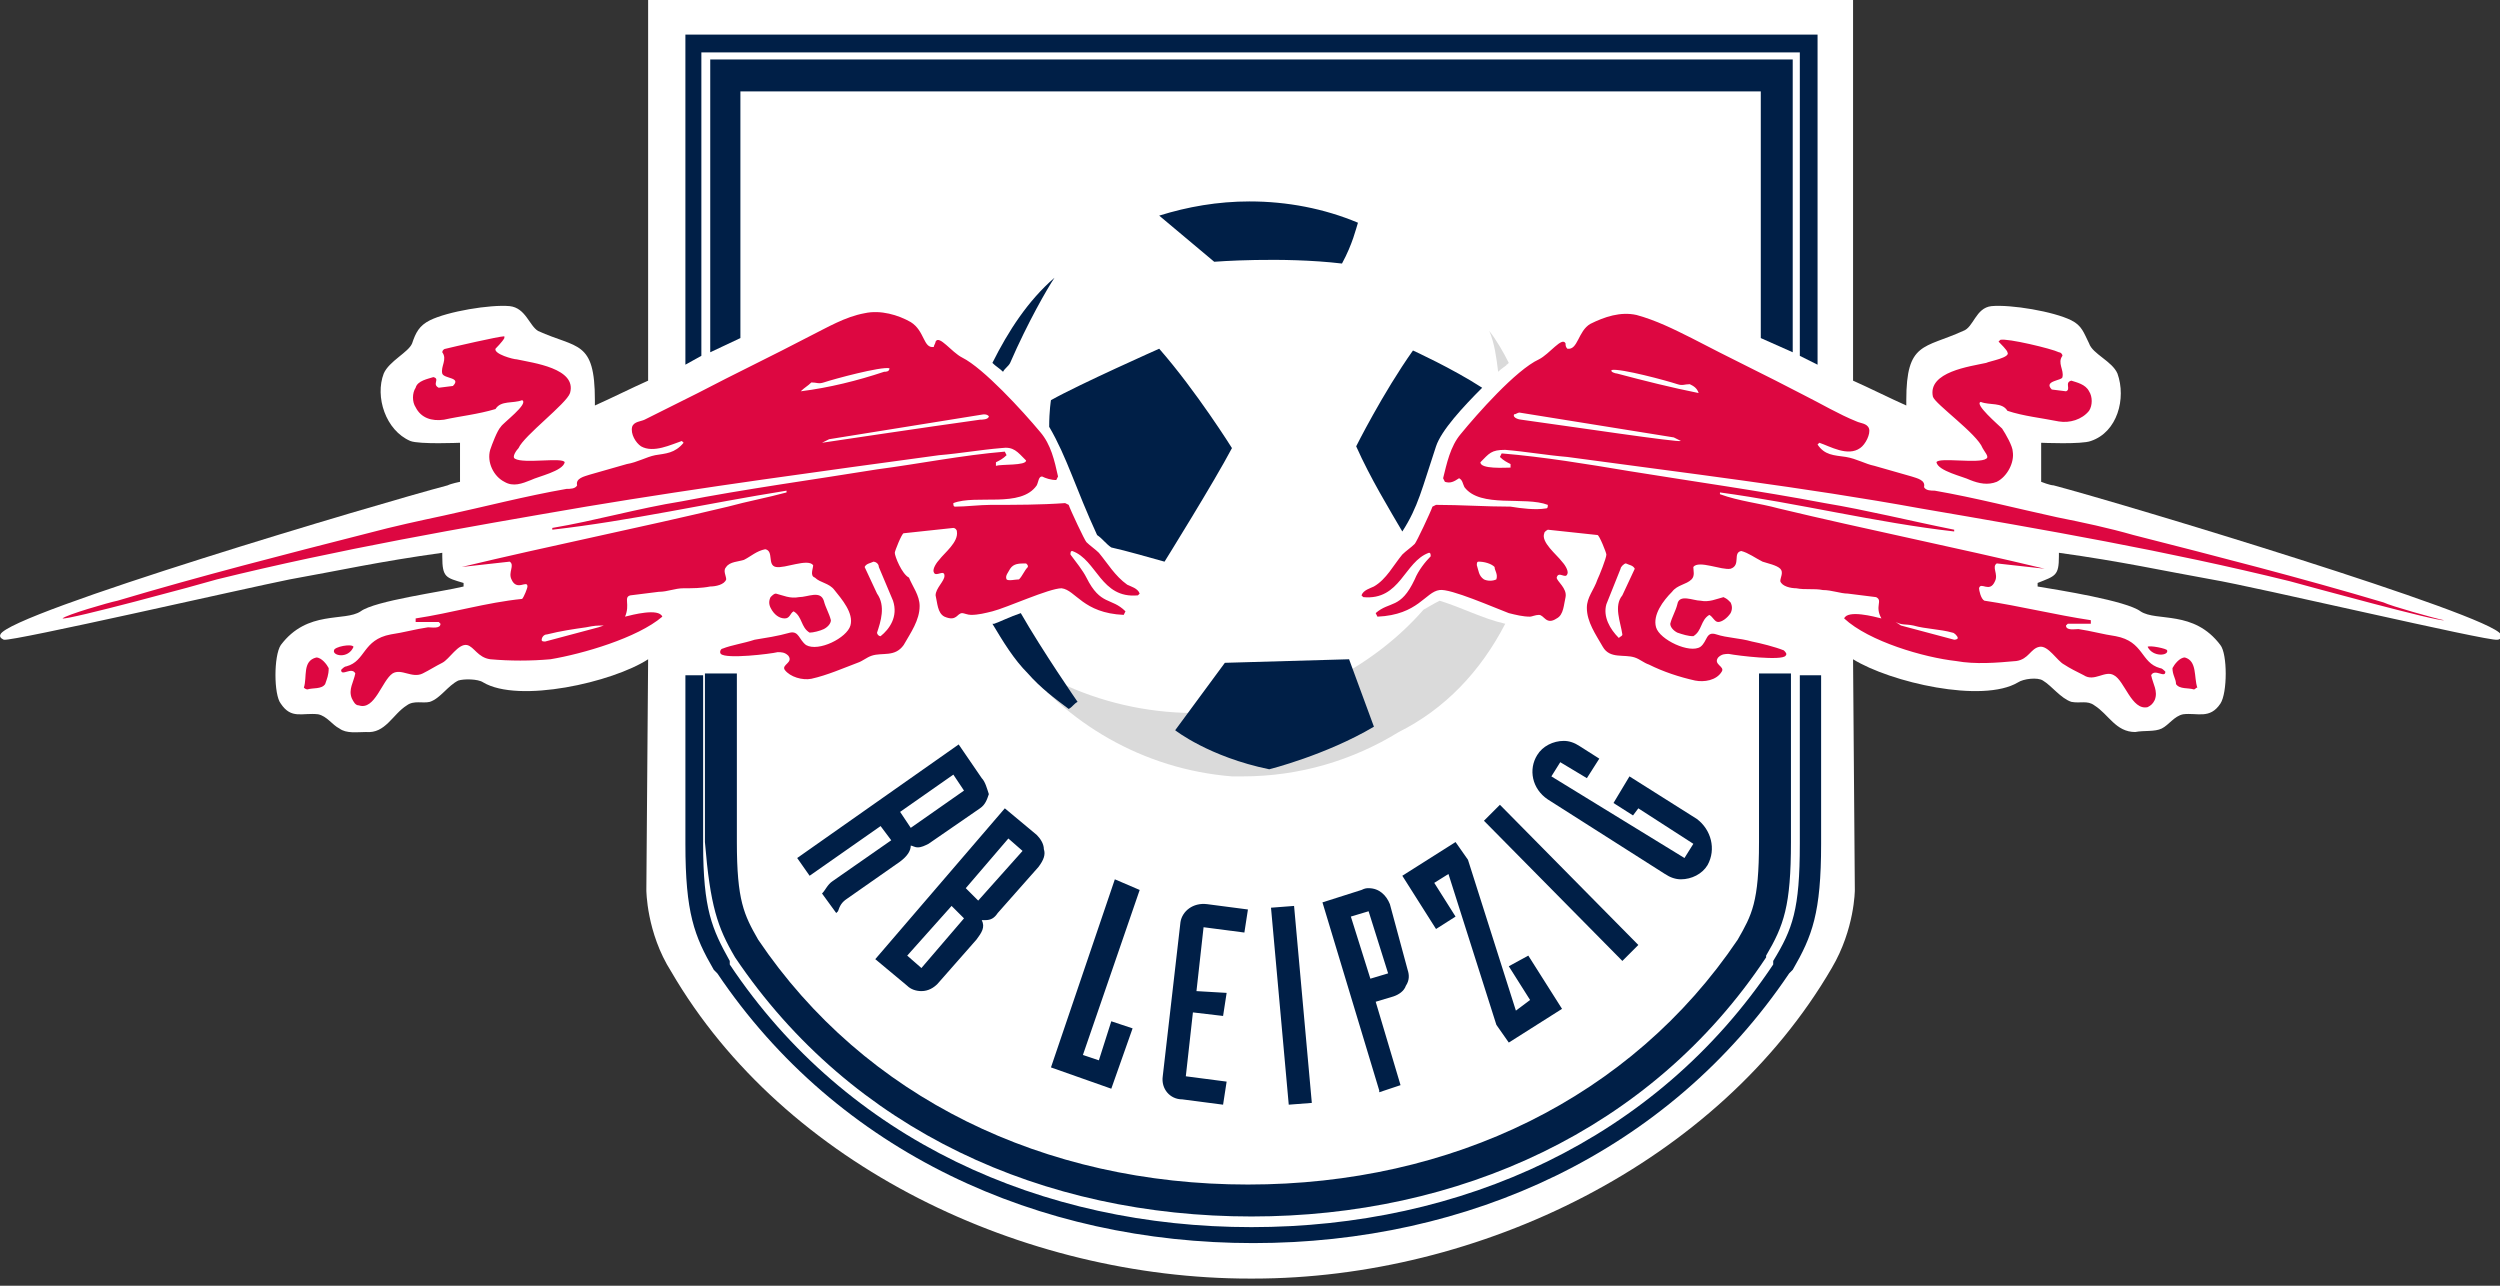 <svg xmlns="http://www.w3.org/2000/svg" fill-rule="evenodd" stroke-linejoin="round" stroke-miterlimit="2" clip-rule="evenodd" viewBox="0 0 350 180"><rect x="0" y="0" width="350" height="180" fill="#333333" stroke="none"/><g transform="matrix(.753 0 0 -.753 -17.685 282.208)"><clipPath id="a"><path d="M23.496-305.301h680.241V374.94H23.496z"/></clipPath><g clip-path="url(#a)"><path fill="#fff" fill-rule="nonzero" d="M368.012 374.94v-70.935c2.969-1.32 6.929-3.3 9.898-4.619v.989c0 10.888 3.299 9.568 10.558 12.868 1.979.66 2.309 4.289 5.279 4.619 3.629.33 11.547-.99 14.847-2.64 1.979-.989 2.309-2.309 3.299-4.289.66-1.979 4.289-3.299 5.279-5.609 1.65-4.619 0-10.887-4.949-12.537-1.65-.66-9.238-.33-9.238-.33v-7.258s1.649-.66 2.309-.66c12.538-3.3 81.493-24.085 83.143-27.715.33-.989-.66-.989-.66-.989-1.649-.33-45.2 9.898-53.119 11.217-9.238 1.65-16.496 3.3-28.374 4.949v-.66c0-3.629-.66-3.629-3.959-4.949v-.659c3.959-.66 16.497-2.64 19.136-4.62 2.969-1.979 9.898.33 14.847-6.268 1.32-1.65 1.32-8.908 0-10.888-1.98-2.969-4.289-1.65-6.929-1.98-1.649-.33-2.639-1.979-3.959-2.639-1.32-.66-3.299-.33-4.949-.66-3.629 0-4.949 3.299-7.588 4.949-1.32.99-2.64.33-4.289.66-1.98.66-3.63 2.969-5.279 3.959-.99.66-3.63.33-4.619-.33-6.599-3.959-23.755 0-30.684 4.289l.33-42.891s0-7.258-4.289-14.517c-21.116-36.292-65.657-57.738-107.558-57.738h-.66c-41.901 0-86.442 20.786-107.558 57.078-4.619 7.259-4.619 15.177-4.619 15.177l.33 42.891c-6.599-4.289-24.085-8.248-30.684-4.289-.989.66-3.629.66-4.619.33-1.979-.99-3.299-3.299-5.279-3.959-1.319-.33-2.969.33-4.289-.66-2.639-1.65-3.959-5.279-7.588-4.949-1.65 0-3.629-.33-4.949.66-1.32.66-2.31 2.309-3.959 2.639-2.97.33-4.949-.989-6.929 1.98-1.32 1.65-1.32 8.908 0 10.888 4.949 6.598 11.878 4.289 14.847 6.268 2.64 1.98 15.177 3.63 19.136 4.62v.659c-3.299.99-3.959.99-3.959 4.949v.66c-11.878-1.649-19.136-3.299-28.374-4.949-8.248-1.649-51.47-11.547-53.119-11.217 0 0-.99.329-.66.989 1.65 3.96 70.605 24.415 83.143 27.715.66.33 2.309.66 2.309.66v7.258s-7.588-.33-9.238.33c-4.619 1.98-6.598 8.248-4.949 12.537.99 2.31 4.619 3.96 5.279 5.609.66 1.98 1.32 3.3 3.299 4.289 3.3 1.65 11.218 2.97 14.847 2.64 2.97-.33 3.63-3.629 5.279-4.619 7.259-3.3 10.558-1.65 10.558-12.868v-.989c2.97 1.319 6.929 3.299 9.898 4.619v70.935h224.024z"/><path fill="#001f47" fill-rule="nonzero" d="M304.005 195.127l3.959-6.269-2.639-1.979-8.908 28.044-2.31 3.299-9.898-6.268 6.269-9.898 3.629 2.309-3.959 6.269 2.639 1.649 8.909-28.044 2.309-3.299 9.898 6.269-6.269 9.898-3.629-1.98zm34.973 27.384l-12.538 7.919-2.969-4.949 3.629-2.31.99 1.32 10.228-6.599-1.65-2.639-24.745 15.177 1.65 2.639 4.949-2.969 2.31 3.629-3.63 2.31c-.99.659-1.979.989-2.969.989-1.98 0-3.959-.989-4.949-2.639-1.65-2.64-.99-6.269 1.98-8.248l21.775-13.858c.99-.659 1.98-.989 2.969-.989 1.98 0 3.96.989 4.949 2.639 1.65 2.97.66 6.599-1.979 8.578m-60.708-29.694l-3.629 11.548 3.299.99 3.63-11.548-3.3-.99zm3.63 13.858c-.66 1.649-1.98 2.969-3.96 2.969-.33 0-.659 0-1.319-.33l-7.259-2.309 10.558-34.973v-.33l3.959 1.32-4.619 15.506 3.299.99c.99.33 1.98.99 2.31 1.98.66.99.66 1.979.33 2.969l-3.299 12.208zm20.455 18.476l-2.969-2.97 25.735-26.064 2.969 2.969-25.735 26.065zm-59.387-21.776l-3.3-28.704c-.33-2.309 1.32-4.289 3.629-4.289l7.589-.99.66 4.289-7.589.99 1.32 11.878 5.609-.66.66 4.289-5.609.33 1.32 11.878 7.588-.99.66 4.289-7.588.99c-2.64.33-4.62-1.32-4.949-3.3m-12.208 7.919l-11.877-34.973 11.217-3.959 3.959 11.217-3.959 1.32-2.309-7.258-2.97.989 10.558 30.684-4.619 1.98zm29.034-5.279l3.299-36.623 4.29.33-3.3 36.623-4.289-.33z"/><path fill="#001f47" fill-rule="nonzero" d="M160.155 196.777c21.776-32.333 57.408-48.17 96.01-48.17 38.272 0 74.235 15.837 95.681 48.17v.33c3.299 5.609 4.619 9.238 4.619 21.116v31.343h-5.939v-31.343c0-11.218-1.32-13.528-3.959-18.147-19.796-29.364-53.119-45.53-91.062-45.53-37.942 0-71.265 16.166-91.061 45.53-2.639 4.619-3.959 7.259-3.959 18.147v31.343h-5.939v-31.343c.99-11.878 2.31-15.837 5.609-21.446M153.886 308.624v56.418h204.228v-56.418l3.299-1.65v61.368H150.917v-61.368l2.969 1.65z"/><path fill="#001f47" fill-rule="nonzero" d="M155.536 363.723v-54.439l5.609 2.64v45.86h189.711v-45.86l5.939-2.64v54.439H155.536zM358.114 249.236v-31.344c0-12.207-1.32-15.836-4.949-21.775v-.66c-21.776-32.663-58.068-48.83-97-48.83s-75.225 16.167-97 48.83v.66c-3.299 5.939-4.949 9.568-4.949 21.775v31.344h-3.299v-31.344c0-12.867 1.649-17.156 5.279-23.425l.329-.33.33-.33c22.436-33.323 59.718-50.149 99.64-50.149s77.204 16.826 99.639 50.149l.66.66c3.629 6.269 5.279 10.558 5.279 23.425v31.344h-3.959z"/><path fill="#001f47" fill-rule="nonzero" d="M255.835 337.328c6.929 0 13.857-1.32 20.126-3.959-.33-.99-.99-3.959-2.97-7.589-11.217 1.32-23.755.33-23.755.33l-10.228 8.579c5.279 1.649 10.888 2.639 16.827 2.639"/><path fill="#dadada" fill-rule="nonzero" d="M303.345 258.804c-4.289.99-7.918 2.969-12.207 4.289-1.32-.66-2.31-1.32-2.97-1.65-4.619-5.278-10.228-9.568-16.496-12.867-15.507-8.248-34.313-8.248-49.82-1.32-3.3 1.65-6.599 3.3-9.568 5.609 9.238-12.537 23.755-21.115 40.251-22.435h1.98c10.558 0 20.456 2.969 29.034 8.248 8.578 4.289 15.177 11.218 19.796 20.126h.33-.33z"/><path fill="#001f47" fill-rule="nonzero" d="M275.631 291.798c2.639-5.939 6.269-11.878 8.578-15.837 2.97 4.619 3.629 7.919 6.269 15.837.99 2.969 4.949 7.259 8.578 10.888-5.609 3.629-12.867 6.928-12.867 6.928-5.609-7.918-10.558-17.816-10.558-17.816M219.542 323.141c-4.949-4.289-8.578-9.898-11.548-15.837.66-.66 1.32-.99 1.98-1.649.33.659.99.989 1.32 1.649 3.299 7.589 6.928 13.857 8.248 15.837M252.536 291.468s-6.599 10.558-13.527 18.476c0 0-14.847-6.598-20.126-9.568 0 0-.33-1.979-.33-4.949 3.299-5.609 4.949-11.547 8.908-20.126.99-.66 1.65-1.649 2.64-2.309 2.969-.66 6.268-1.65 9.898-2.64 0 0 9.238 14.847 12.537 21.116M251.216 251.546l23.095.66 4.619-12.538c-8.908-5.278-19.466-7.918-19.466-7.918-11.217 2.31-17.486 7.259-17.486 7.259l9.238 12.537zM213.274 260.784c-1.98-.66-3.959-1.65-4.949-1.98h-.33c1.98-3.299 3.959-6.598 6.599-9.238 2.309-2.639 4.949-4.619 7.588-6.598.66.33.99.989 1.65 1.319 0 0-6.599 9.568-10.558 16.497"/><path fill="#dd0741" fill-rule="nonzero" d="M212.944 267.053c-.66 0-1.98-.33-2.31 0-.329.66.33 1.32.66 1.98.66.989 1.65.989 2.97.989.33-.33.33-.33.33-.659-.66-.66-.99-1.65-1.65-2.31m-25.735-10.558c-.33 0-.66.33-.66.66.66 1.98 1.65 4.949 0 7.259l-2.309 4.949c.33.659.99.659 1.65.989.329 0 .989-.33.989-.989l2.64-6.269c.99-2.97-.66-5.279-2.31-6.599m-52.459 1.65l-9.898-2.64c-.33 0-.66 0-.66.33s.33.99.99.99c2.64.66 4.949.99 7.259 1.32 1.649.33 1.979.33 3.299.33l-.99-.33zm70.935 38.602c-9.568-1.32-29.363-4.289-29.363-4.289l1.319.66 28.704 4.619c.33 0 .66 0 .99-.33 0-.66-1.32-.66-1.65-.66m-33.323 5.279c.66.66 1.32.99 1.98 1.649.99 0 1.32-.329 2.309 0 1.98.66 10.558 2.97 12.208 2.64 0-.66-.66-.66-.99-.66-4.949-1.65-10.228-2.969-15.507-3.629m60.708-35.963c-2.31 1.65-3.629 3.959-5.279 5.939-.66.66-1.65 1.32-2.31 1.98-.33.33-2.969 5.938-3.299 6.928l-.66.33c-4.619-.33-9.238-.33-13.857-.33-1.98 0-4.619-.33-6.599-.33-.329 0-.329.33-.329.66 4.289 1.65 12.537-.99 15.506 3.299.33.66.33 1.65.99 1.65.66-.33 1.65-.66 2.64-.66l.329.66c-.659 2.969-1.319 5.939-3.299 8.248-3.299 3.96-10.558 11.878-14.517 13.858-1.979.989-4.289 4.289-4.949 2.969 0-.33-.33-.66-.33-.99-1.979-.33-1.649 2.97-4.289 4.619-2.309 1.32-5.609 2.31-8.578 1.65-3.629-.66-6.929-2.64-10.228-4.289-6.929-3.63-13.857-6.929-20.786-10.558l-9.898-4.949c-.66-.33-1.979-.33-2.309-1.32-.33-1.32.66-2.969 1.649-3.629 2.31-1.32 5.609.33 7.589.99l.33-.33c-1.65-1.98-3.299-1.98-5.279-2.31-1.65-.33-3.299-1.319-5.279-1.649l-6.929-1.98c-.989-.33-2.639-.66-2.309-1.98-.33-.659-1.32-.659-1.98-.659-7.588-1.32-15.177-3.3-22.765-4.949-4.619-.99-9.238-1.98-14.187-3.3-15.507-3.959-31.014-7.918-46.52-12.537-1.65-.33-9.569-2.64-10.228-3.299.989-.33 25.404 6.268 28.704 7.258 22.765 5.609 45.53 9.568 68.626 13.527 21.775 3.629 43.881 6.599 65.656 9.568 3.959.33 7.589.99 11.548 1.32 2.309.33 2.969-.66 4.619-2.31 0-.989-4.619-.659-5.609-.989v.66c.66.329 1.32.659 1.979 1.319l-.329.66c-7.919-.66-16.167-2.309-23.756-3.299-12.207-1.98-24.415-3.629-36.292-5.939-8.248-1.32-16.167-3.629-24.085-4.949v-.33c14.517 1.65 29.034 4.949 43.551 7.259v-.33c-3.629-.99-7.259-1.65-10.888-2.64-16.496-3.959-32.993-7.258-49.49-11.217l8.909.989c.989-.659-.33-1.979.329-3.299.99-2.309 2.97 0 2.97-1.32 0-.33-.66-1.979-.99-2.309-6.599-.66-13.197-2.64-19.796-3.629v-.66h4.289l.33-.33c0-.99-1.649-.66-2.309-.66-2.31-.33-4.619-.99-6.929-1.32-5.279-.99-4.619-4.949-8.248-5.939-.33 0-.66-.33-.99-.659 0-1.32 1.98.659 2.639-.66-.33-1.65-1.319-2.97-.659-4.619.329-.66.659-1.32 1.319-1.32 2.97-.99 4.289 4.619 6.269 5.939 1.65.99 3.629-.99 5.609 0 1.32.66 2.309 1.319 3.629 1.979 1.32.66 2.969 3.63 4.619 3.3 1.32-.33 1.98-2.31 4.289-2.64 3.63-.33 7.589-.33 11.218 0 5.939.99 16.167 3.959 20.786 7.919-.66 1.649-5.609.329-6.929 0 .99 2.309-.33 3.629.99 3.959l5.279.66c1.649 0 2.969.659 4.619.659s3.299 0 4.949.33c.99 0 2.639.33 2.969 1.32 0 .66-.66 1.65 0 2.31.66.989 2.31.989 3.3 1.319 1.319.66 2.309 1.65 3.959 1.98 1.649-.33.33-2.97 1.979-3.299 1.65-.33 5.939 1.649 6.929.329 0-.659-.66-1.979.33-2.309.99-.99 2.639-.99 3.629-2.31 1.32-1.649 3.629-4.289 2.969-6.598-.659-2.31-5.938-4.949-8.248-3.629-1.32.989-1.32 2.639-2.969 2.309-2.31-.66-4.619-.99-6.599-1.32-1.979-.659-4.289-.989-5.939-1.649-.33 0-.66-.66-.33-.99.99-.99 9.239 0 10.558.33.66 0 1.32 0 1.98-.66.99-1.32-1.32-1.65-.66-2.639.99-1.32 3.299-1.98 4.949-1.65 2.969.66 5.939 1.979 8.578 2.969.99.33 1.65.99 2.64 1.32 1.979.66 4.289-.33 5.938 1.98 1.32 2.309 2.97 4.619 2.97 7.258 0 1.98-1.32 3.629-1.98 5.279-1.32.66-2.639 3.959-2.639 4.619 0 .33 1.319 3.629 1.649 3.629l9.239.99c.329 0 .659-.33.659-.66.33-1.979-2.309-3.959-3.299-5.279-.33-.33-1.32-1.649-.99-2.309.33-.99 1.98.66 1.98-.66 0-.99-1.65-2.31-1.65-3.629.33-1.32.33-3.3 1.65-3.959 2.309-.99 2.309.659 3.299.659.33 0 .99-.33 1.65-.33 1.32 0 2.639.33 3.959.66 2.639.66 10.558 4.289 12.867 4.289 2.64-.33 3.96-4.619 11.548-4.949l.33.66c-2.64 2.64-4.619.99-7.259 6.269-.659 1.32-1.979 2.969-2.969 4.289 0 .33 0 .66.33.66 4.619-1.65 5.279-8.908 12.207-8.248l.33.33c-.33.989-1.649 1.319-2.309 1.649m-63.677-6.268c.99 0 .99.989 1.65 1.319 1.649-.99 1.319-2.969 2.969-3.959.66 0 1.98.33 2.639.66.66.33 1.32.99 1.32 1.65-.33 1.319-.99 2.309-1.32 3.629-.659 1.979-2.969.66-4.619.66-1.649-.33-2.969.33-4.289.66-.33 0-.66-.33-.989-.66-.33-.66-.33-1.32 0-1.98.659-1.32 1.649-1.979 2.639-1.979m169.915 41.901c-4.949.99-10.228 2.309-15.177 3.629-.33 0-1.32.33-.99.66 1.65.33 10.228-1.98 12.208-2.639.99-.33 1.32 0 2.309 0 .66-.33 1.32-.66 1.65-1.65m-32.993-4.949c-.33 0-1.65.33-1.32.99.33 0 .66.33.99.33l28.704-4.619 1.32-.66c-.33-.33-20.126 2.639-29.694 3.959m18.476-27.714c0 .33.66.989.99.989.66-.33 1.32-.33 1.649-.989l-2.309-4.949c-1.65-1.98-.33-4.949 0-7.259 0-.33-.33-.33-.66-.66-1.65 1.65-2.969 3.959-2.309 6.269l2.639 6.599zm54.439-10.558c2.309-.66 4.949-.66 7.258-1.32.33 0 .99-.66.99-.99 0-.33-.66-.33-.66-.33l-9.898 2.64-.99.66c1.32-.66 1.65-.33 3.3-.66m-77.534 8.578c-.66-.33-1.65-.33-2.31 0-.99.66-.99 1.65-1.32 2.639 0 .33 0 .66.33.66.99 0 2.31-.33 2.97-.989 0-.66.66-1.32.33-2.31m164.966-4.289c-15.507 4.619-31.014 8.578-46.521 12.537-4.619 1.32-9.238 2.31-14.187 3.3-7.588 1.649-15.177 3.629-22.765 4.949-.66 0-1.65 0-1.98.659.33 1.32-1.319 1.65-2.309 1.98l-6.929 1.98c-1.649.33-3.299 1.319-5.279 1.649-2.309.33-3.959.33-5.279 2.31l.33.33c1.98-.66 5.279-2.64 7.589-.99.99.66 1.979 2.639 1.649 3.629-.329.99-1.649.99-2.309 1.32-3.299 1.32-6.599 3.299-9.898 4.949-6.929 3.629-13.857 6.929-20.786 10.558-3.299 1.649-6.598 3.299-10.228 4.289-2.969.66-5.938-.33-8.578-1.65-2.309-1.32-2.309-4.949-4.289-4.619-.33.33-.33.66-.33.99-.66 1.32-2.969-1.98-4.949-2.969-4.289-1.98-11.548-10.228-14.517-13.858-1.979-2.309-2.639-5.608-3.299-8.248l.33-.66c.99-.33 1.649 0 2.639.66.66-.33.66-.99.99-1.65 2.969-3.959 11.218-1.649 15.507-3.299 0-.33 0-.66-.33-.66-1.98-.33-4.619 0-6.599.33-4.619 0-9.238.33-13.857.33l-.66-.33c-.33-.99-2.969-6.598-3.299-6.928-.66-.66-1.65-1.32-2.31-1.98-1.649-1.98-2.969-4.619-5.279-5.939-.659-.33-1.979-.66-2.309-1.649l.33-.33c6.928-.66 7.588 6.598 12.207 8.248.33 0 .33-.33.33-.66-.99-.99-2.309-2.639-2.969-4.289-2.64-5.609-4.619-3.959-7.259-6.269l.33-.66c7.589.33 8.908 4.619 11.548 4.949 1.98.33 10.228-3.299 12.867-4.289 1.32-.33 2.64-.66 3.959-.66.33 0 .99.33 1.65.33.99 0 1.32-1.979 3.299-.66 1.32.66 1.32 2.64 1.65 3.96.33 1.649-1.65 2.969-1.65 3.629.33 1.32 1.65-.33 1.98.66.33.66-.66 1.979-.99 2.309-.99 1.32-3.959 3.63-3.299 5.279 0 .33.66.66.66.66l9.238-.99c.33 0 1.65-3.299 1.65-3.629 0-.66-1.32-3.959-1.65-4.619-.66-1.98-1.98-3.299-1.98-5.279 0-2.639 1.65-4.949 2.97-7.258 1.319-2.31 3.959-1.32 5.938-1.98.99-.33 1.65-.99 2.64-1.32 2.639-1.32 5.609-2.309 8.578-2.969 1.65-.33 3.959 0 4.949 1.649.66.99-1.65 1.32-.66 2.64.66.66 1.32.66 1.98.66 1.65-.33 9.898-1.32 10.558-.33.33.33 0 .66-.33.99-1.65.66-4.289 1.319-5.939 1.649-2.31.66-4.619.66-6.599 1.32-1.979.66-1.649-1.32-2.969-2.309-1.98-1.32-7.589 1.319-8.248 3.629-.66 2.309 1.319 4.949 2.969 6.598.99 1.32 2.639 1.32 3.629 2.31.66.66.33 1.65.33 2.309.99 1.32 5.279-.659 6.929-.329 1.979.659.33 2.969 1.979 3.299 1.32-.33 2.64-1.32 3.96-1.98.989-.33 2.639-.66 3.299-1.319.66-.66 0-1.65 0-2.31.33-.99 1.979-1.32 2.969-1.32 1.65-.33 3.3 0 4.949-.33 1.65 0 3.3-.659 4.619-.659l5.279-.66c1.32-.66-.33-1.65.99-3.96-1.32.33-6.269 1.65-6.929 0 4.619-4.289 14.847-7.258 20.786-7.918 3.629-.66 7.589-.33 11.218 0 2.309.33 2.639 2.31 4.289 2.64 1.65.33 3.299-2.64 4.619-3.3.99-.66 2.31-1.319 3.629-1.979 1.98-1.32 3.959.989 5.609 0 1.98-.99 3.299-6.599 6.269-5.939.66.33.99.66 1.32 1.32.659 1.649-.33 2.969-.66 4.619.66 1.319 2.639-.66 2.639.66-.33.329-.66.659-.99.659-3.629.99-2.969 4.949-8.248 5.939-2.309.33-4.619.99-6.929 1.32-.659 0-2.309-.33-2.309.66l.33.33h4.289v.66c-6.599.989-13.197 2.639-19.796 3.629-.66.33-.99 1.979-.99 2.309.33 1.32 1.98-.989 2.97 1.32.66 1.32-.66 2.64.33 3.299l8.908-.989c-16.497 3.959-32.993 7.258-49.49 11.217-3.629.99-7.259 1.32-10.888 2.64v.33c14.517-1.98 29.034-5.609 43.551-7.259v.33c-8.248 1.65-16.166 3.629-24.085 4.949-12.207 2.31-24.085 3.959-36.292 5.939-7.919 1.32-15.837 2.639-23.755 3.299l-.33-.66c.659-.66 1.319-.99 1.979-1.319v-.66c-.99 0-5.609-.33-5.609.989 1.65 1.65 1.98 2.31 4.619 2.31 3.96-.33 7.589-.99 11.548-1.32 21.776-2.969 43.881-5.609 65.657-9.568 23.095-3.959 45.86-7.918 68.625-13.527 3.63-.99 27.715-7.588 28.704-7.259-1.649.331-9.898 2.64-11.217 3.3m-36.953-10.228c-.989 0-1.979-1.32-2.309-1.98 0-1.319.66-1.979.66-2.969.66-.99 2.309-.66 3.299-.99.33 0 .33.33.66.33-.66 1.98 0 4.949-2.31 5.609m-6.928 1.98c.99-1.98 3.959-1.65 3.629-.66 0 .33-3.299.99-3.629.66m-333.562 0c-.329.659-3.629 0-3.629-.66-.33-.99 2.64-1.65 3.629.66m16.827 42.231c2.969.66 6.269.99 9.568 1.979.99 1.65 3.299.99 4.949 1.65 1.32-.66-3.629-4.289-3.959-4.949-.66-.66-1.65-3.299-1.98-4.289-.66-2.309.66-4.949 2.64-5.939 1.649-.99 3.299-.33 4.949.33 1.319.66 5.938 1.65 6.268 3.3-.33.989-7.588-.33-9.238.659-.66.33.33 1.65.66 1.98.99 2.309 8.908 8.248 9.568 10.228 1.32 4.619-6.928 5.609-9.898 6.269-.66 0-4.289.989-3.959 1.979 0 0 1.32 1.32 1.65 1.98v.33c-.99 0-9.568-1.98-10.888-2.31-.33 0-.66-.33-.66-.66.99-1.319-.33-2.639 0-3.959.33-.99 3.629-.66 1.98-2.309l-2.64-.33c-1.32.66.33 1.649-.99 1.979-.989-.33-2.969-.66-3.299-1.979-.66-.99-.66-2.64 0-3.63.99-1.979 2.969-2.639 5.279-2.309m286.051-5.279c.33-.66 1.32-1.65.66-1.98-1.32-.989-8.908.33-9.238-.659.33-1.65 4.949-2.64 6.269-3.3 1.649-.66 3.299-.99 4.949-.33 1.979.99 3.299 3.63 2.969 5.609 0 .99-1.32 3.299-1.98 4.289-.659.66-5.279 4.619-3.959 4.949 1.65-.66 3.959 0 4.949-1.649 2.97-.99 6.269-1.32 9.568-1.98 1.98-.33 4.289.33 5.609 1.98.66.989.66 2.639 0 3.629-.66 1.32-2.309 1.649-3.299 1.979-1.32-.33 0-1.649-.99-1.979l-2.64.33c-1.649 1.649 1.98 1.649 1.98 2.309.33 1.32-.99 2.64 0 3.959 0 .33-.33.66-.66.66-1.32.66-9.568 2.64-10.888 2.31l-.33-.33c.33-.33 1.65-1.65 1.65-1.98.66-.989-3.299-1.649-3.959-1.979-2.969-.66-10.888-1.65-9.898-6.269.33-1.32 8.248-6.929 9.238-9.568m-48.17-27.714c-1.32-.33-2.639-.99-4.289-.66-1.32 0-3.959 1.32-4.289-.66-.33-1.32-.99-2.31-1.32-3.629 0-.66.66-1.32 1.32-1.65.99-.33 1.979-.66 2.969-.66 1.65.99 1.32 2.97 2.97 3.959.659-.33.989-1.319 1.649-1.319s1.65.66 2.31 1.649c.33.66.33 1.32 0 1.98-.66.66-.66.66-1.32.99M82.291 252.536c-2.64-.66-1.65-3.629-2.31-5.609 0 0 .33-.33.66-.33.99.33 2.64 0 3.3.99.329.99.659 1.65.659 2.969-.33.66-1.319 1.98-2.309 1.98"/><path fill="#dadada" fill-rule="nonzero" d="M302.026 305.655c.66.66 1.32.99 1.65 1.32-.33.33.33 0 0 0l.33.33c-.99 1.979-2.31 4.289-3.63 5.938.99-2.309 1.32-4.949 1.65-7.588"/><path fill="#001f47" fill-rule="nonzero" d="M202.716 227.791l-9.898-6.929-1.98 2.97 9.898 6.928 1.98-2.969zm3.299 2.31l-4.289 6.268-30.024-21.115 2.31-3.3 13.197 9.238 1.98-2.639-10.888-7.589c-.99-.659-1.32-1.649-1.98-2.309l2.64-3.629.33.33c.33.989.66 1.649 1.649 2.309l9.898 6.929c1.32.99 1.98 1.979 1.98 2.969.33 0 .66-.33 1.32-.33s1.319.33 1.979.66l9.568 6.599c.99.66 1.32 1.649 1.65 2.639-.33.99-.66 2.31-1.32 2.97M205.356 207.335l-2.31 2.31 7.919 9.238 2.639-2.31-8.248-9.238zm-2.639-3.299l-7.919-9.238-2.639 2.309 8.248 9.238 2.31-2.309zm14.846 12.867c0 .99-.659 1.98-1.319 2.64l-5.939 4.948-24.085-28.044 5.939-4.949c.66-.66 1.649-.99 2.639-.99 1.32 0 2.31.66 2.97 1.32l7.258 8.249c.99 1.319 1.65 2.309.99 3.629h.66c.99 0 1.649.33 2.309 1.319l7.589 8.579c.989 1.319 1.319 2.309.989 3.299"/></g></g></svg>